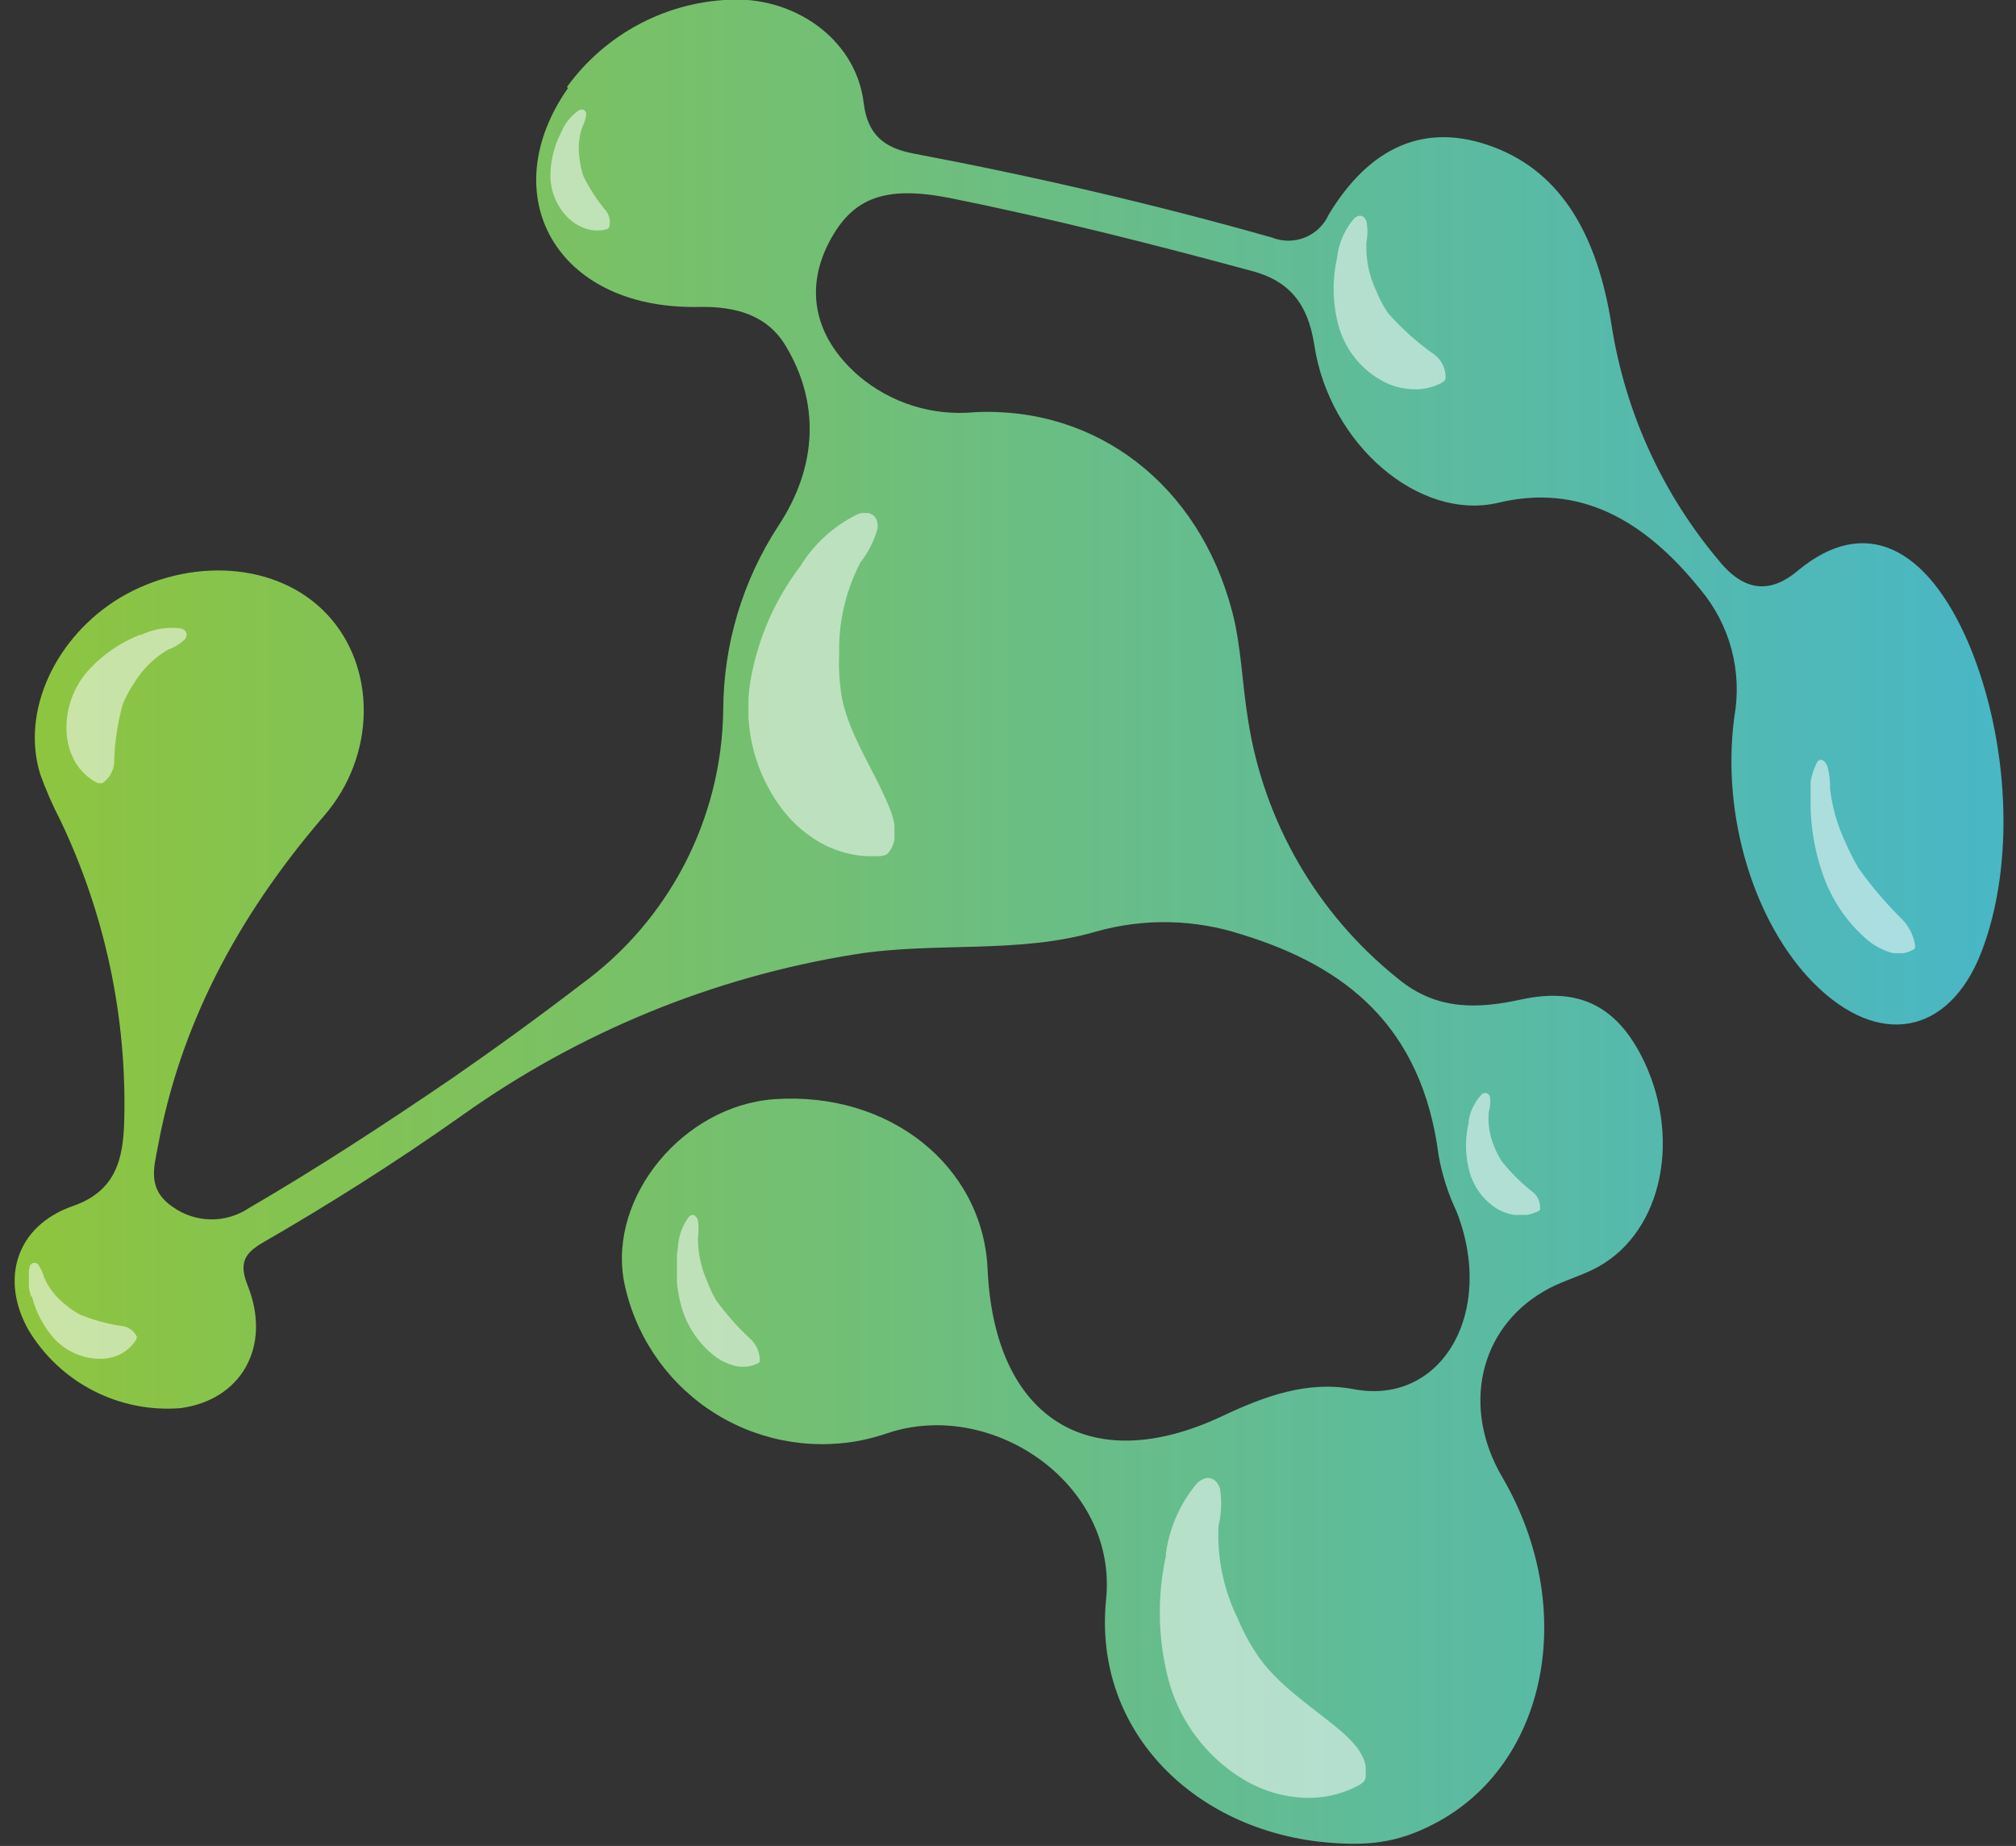 <?xml version="1.0" encoding="UTF-8"?> <svg xmlns="http://www.w3.org/2000/svg" xmlns:xlink="http://www.w3.org/1999/xlink" viewBox="0 0 136.81 125.26"><rect x="0" y="0" width="136.81" height="125.26" fill="#333333" stroke="none"/> <defs> <style>.cls-1{fill:none;}.cls-2{clip-path:url(#clip-path);}.cls-3{fill:url(#Безымянный_градиент_4);}.cls-4{opacity:0.53;}.cls-5{clip-path:url(#clip-path-2);}.cls-6{fill:#fff;}.cls-7{clip-path:url(#clip-path-3);}.cls-8{clip-path:url(#clip-path-4);}.cls-9{clip-path:url(#clip-path-5);}.cls-10{clip-path:url(#clip-path-6);}.cls-11{clip-path:url(#clip-path-7);}.cls-12{clip-path:url(#clip-path-8);}.cls-13{clip-path:url(#clip-path-9);}.cls-14{clip-path:url(#clip-path-10);}</style> <clipPath id="clip-path" transform="translate(0 -0.03)"> <path class="cls-1" d="M38.55,6c-5.06,7.22-.88,15,8.78,14.86,2.65-.07,4.77.58,6,2.66,2.29,3.81,2.17,8.13-.5,12.18a23,23,0,0,0-3.75,12.51,23.39,23.39,0,0,1-9.62,18.6c-2.92,2.24-5.86,4.37-8.78,6.39C26,76.39,21.41,79.38,16.9,82a4.54,4.54,0,0,1-5.2-.09c-1.69-1.16-1.27-2.6-1-4,1.45-8,5.2-15.45,11.3-22.53,3.54-4.1,3.56-10.1.18-13.68s-9.35-3.86-14-1.13c-4.4,2.64-6.78,7.7-5.45,12a25.91,25.91,0,0,0,1.38,3.15A44.66,44.66,0,0,1,8.43,76.1c-.07,2.52-.53,4.75-3.49,5.77-3.88,1.36-4.94,5-3,8.42a11,11,0,0,0,10.32,5.29c4.1-.55,6.21-4.17,4.54-8.34-.6-1.51-.2-2.16,1-2.87,4.44-2.56,9-5.43,13.54-8.64A63.18,63.18,0,0,1,58,64.79c5.48-.88,11.11,0,16.39-1.55a17,17,0,0,1,9.91.21c7,2.15,12.2,6.21,13.33,15a15.16,15.16,0,0,0,1.21,3.78c2.69,6.83-1,13.22-7,12.06-3.1-.58-6,.46-8.93,1.85-9,4.22-15.44.12-15.89-10-.32-7-6.67-12.08-14.5-11.52-6.16.46-11.22,6.61-10.18,12.33A13.71,13.71,0,0,0,58.38,97.78a14.38,14.38,0,0,0,1.82-.49c7.07-2.4,15.67,3.39,14.86,11.29-.87,8.72,5.7,15.36,14.37,16.41,3.37.38,5.43.08,7.89-1.2,7.72-4,9.79-14.63,4.66-23.47-2.82-4.74-1.61-10.11,2.78-12.66,1-.61,2.19-.93,3.25-1.44,4.65-2.19,6.16-8.63,3.58-14.13-1.78-3.75-4.37-5.1-8.35-4.24-2.81.61-5.69.82-8.38-1.42A27.92,27.92,0,0,1,84.69,48.84c-.4-2.44-.46-5-1.07-7.3C81.37,32.92,74.42,27.6,66.15,28a10.59,10.59,0,0,1-7.86-2.45c-3.11-2.69-3.74-6.08-1.86-9.39,1.54-2.72,3.68-3.54,8-2.7C71.34,14.85,78.25,16.6,85,18.43c2.44.66,3.75,2.15,4.19,5,1,6.71,7.1,12,12.51,10.71s9.81,1.06,13.7,5.9a10.54,10.54,0,0,1,2.3,8.6c-.93,6.85,1.42,14.08,5.35,18.07,4.44,4.49,9.23,3.55,11.41-2.07,2.32-6,1.88-14.38-.84-20.89-2.87-6.72-7.12-8.74-11.61-5-1.68,1.42-3.46,1.61-5.29-.59a32.65,32.65,0,0,1-7.36-16.09c-.95-6-3.34-10.3-8-12.06s-8.42,0-11.19,4.58a3,3,0,0,1-3.85,1.56C78.39,13.9,70.19,12,62,10.45,60,10.07,58.87,9.18,58.61,7c-.5-4.08-4.26-6.9-8.42-7h-.32a14.34,14.34,0,0,0-11.4,5.94"></path> </clipPath> <linearGradient id="Безымянный_градиент_4" x1="97.65" y1="263.18" x2="98.65" y2="263.18" gradientTransform="translate(-13182.15 -35467.04) scale(135)" gradientUnits="userSpaceOnUse"> <stop offset="0" stop-color="#8ec53f"></stop> <stop offset="0.8" stop-color="#57baa9"></stop> <stop offset="1" stop-color="#49b7c4"></stop> </linearGradient> <clipPath id="clip-path-2" transform="translate(0 -0.03)"> <rect class="cls-1" x="50.79" y="34.84" width="9.91" height="23.29"></rect> </clipPath> <clipPath id="clip-path-3" transform="translate(0 -0.03)"> <rect class="cls-1" x="78.71" y="100.32" width="13.97" height="21.71"></rect> </clipPath> <clipPath id="clip-path-4" transform="translate(0 -0.03)"> <rect class="cls-1" x="90.51" y="14.69" width="7.56" height="11.75"></rect> </clipPath> <clipPath id="clip-path-5" transform="translate(0 -0.03)"> <rect class="cls-1" x="122.87" y="51.57" width="7.11" height="13.14"></rect> </clipPath> <clipPath id="clip-path-6" transform="translate(0 -0.03)"> <rect class="cls-1" x="37.35" y="7.44" width="4.05" height="8.22"></rect> </clipPath> <clipPath id="clip-path-7" transform="translate(0 -0.03)"> <rect class="cls-1" x="4.5" y="42.57" width="8.16" height="10.61"></rect> </clipPath> <clipPath id="clip-path-8" transform="translate(0 -0.03)"> <rect class="cls-1" x="1.96" y="85.72" width="7.34" height="6.51"></rect> </clipPath> <clipPath id="clip-path-9" transform="translate(0 -0.03)"> <rect class="cls-1" x="99.46" y="74.19" width="5.11" height="8.28"></rect> </clipPath> <clipPath id="clip-path-10" transform="translate(0 -0.03)"> <rect class="cls-1" x="45.94" y="82.48" width="5.67" height="10.29"></rect> </clipPath> </defs> <title>лого_объемныйРесурс 4</title> <g id="Слой_2" data-name="Слой 2"> <g id="Слой_1-2" data-name="Слой 1"> <g class="cls-2"> <rect class="cls-3" width="136.81" height="125.26"></rect> </g> <g class="cls-4"> <g class="cls-5"> <path class="cls-6" d="M54.3,38.47a17.85,17.85,0,0,0-3.41,8,11.37,11.37,0,0,0,2,8.21,8.73,8.73,0,0,0,2.8,2.54,7.17,7.17,0,0,0,4,.9,1.12,1.12,0,0,0,.47-.11,1,1,0,0,0,.24-.26c.66-1,.25-2.31-.25-3.4-1-2.29-2.49-4.48-3-6.89a13.84,13.84,0,0,1-.2-3.08,12.72,12.72,0,0,1,1.45-6.2,6.54,6.54,0,0,0,1.15-2.28c.09-.76-.4-1.28-1.29-1a9.31,9.31,0,0,0-3.93,3.53" transform="translate(0 -0.03)"></path> </g> </g> <g class="cls-4"> <g class="cls-7"> <path class="cls-6" d="M79.13,105.58a18,18,0,0,0,.23,8.67,11.35,11.35,0,0,0,5.22,6.64A8.64,8.64,0,0,0,88.21,122a7.12,7.12,0,0,0,4-.83,1.16,1.16,0,0,0,.37-.29.8.8,0,0,0,.11-.34c.17-1.21-.73-2.2-1.64-3-1.91-1.63-4.13-3-5.58-5A14.22,14.22,0,0,1,84,109.87a12.91,12.91,0,0,1-1.31-6.29,6.58,6.58,0,0,0,.1-2.54c-.24-.73-.9-1-1.57-.34a9.29,9.29,0,0,0-2.11,4.85" transform="translate(0 -0.03)"></path> </g> </g> <g class="cls-4"> <g class="cls-8"> <path class="cls-6" d="M90.74,17.52a9.55,9.55,0,0,0,.12,4.69,6.13,6.13,0,0,0,2.83,3.6,4.55,4.55,0,0,0,2,.62A3.74,3.74,0,0,0,97.84,26a.53.53,0,0,0,.2-.16.39.39,0,0,0,.06-.18A1.92,1.92,0,0,0,97.21,24a18,18,0,0,1-3-2.71,7.43,7.43,0,0,1-.79-1.47,6.92,6.92,0,0,1-.69-3.38,3.56,3.56,0,0,0,0-1.38c-.13-.4-.49-.54-.85-.18a4.89,4.89,0,0,0-1.14,2.62" transform="translate(0 -0.03)"></path> </g> </g> <g class="cls-4"> <g class="cls-9"> <path class="cls-6" d="M122.87,54.35a14.7,14.7,0,0,0,.83,5,10.23,10.23,0,0,0,2.81,4.27,4.56,4.56,0,0,0,1.66,1,2,2,0,0,0,1.65-.14.32.32,0,0,0,.14-.14.54.54,0,0,0,0-.18,3.31,3.31,0,0,0-1-1.87,26,26,0,0,1-2.84-3.36,14.9,14.9,0,0,1-.86-1.69,11.71,11.71,0,0,1-1.07-3.71,5.16,5.16,0,0,0-.17-1.46c-.16-.44-.47-.65-.71-.32a5,5,0,0,0-.5,2.62" transform="translate(0 -0.03)"></path> </g> </g> <g class="cls-4"> <g class="cls-10"> <path class="cls-6" d="M38.09,9a6.56,6.56,0,0,0-.74,3,4.08,4.08,0,0,0,1.17,2.78,3.18,3.18,0,0,0,1.14.73,2.47,2.47,0,0,0,1.45.09.47.47,0,0,0,.15-.06.28.28,0,0,0,.08-.11,1.27,1.27,0,0,0-.29-1.18A11.91,11.91,0,0,1,39.6,12a5,5,0,0,1-.25-1.07,4.6,4.6,0,0,1,.16-2.27,2.61,2.61,0,0,0,.27-.86c0-.28-.22-.43-.51-.27A3.3,3.3,0,0,0,38.09,9" transform="translate(0 -0.03)"></path> </g> </g> <g class="cls-4"> <g class="cls-11"> <path class="cls-6" d="M9.55,43.09a9.37,9.37,0,0,0-3.66,2.55,5.84,5.84,0,0,0-1.37,4.12,4.57,4.57,0,0,0,.53,1.88,3.71,3.71,0,0,0,1.47,1.47.51.51,0,0,0,.24.07h.17a1.82,1.82,0,0,0,.82-1.55,16.34,16.34,0,0,1,.58-3.81,7.54,7.54,0,0,1,.75-1.4,6.53,6.53,0,0,1,2.33-2.31,3.4,3.4,0,0,0,1.11-.67c.25-.31.18-.67-.29-.77a4.77,4.77,0,0,0-2.68.46" transform="translate(0 -0.03)"></path> </g> </g> <g class="cls-4"> <g class="cls-12"> <path class="cls-6" d="M2.17,88a6.85,6.85,0,0,0,1.52,2.88,4.32,4.32,0,0,0,2.88,1.35A3.29,3.29,0,0,0,8,92a2.8,2.8,0,0,0,1.2-1,.46.46,0,0,0,.07-.16.17.17,0,0,0,0-.14A1.31,1.31,0,0,0,8.2,90a12.27,12.27,0,0,1-2.73-.75,5.25,5.25,0,0,1-1-.67A4.87,4.87,0,0,1,3,86.73a2.92,2.92,0,0,0-.4-.88.33.33,0,0,0-.46-.06.32.32,0,0,0-.13.22,3.5,3.5,0,0,0,.11,2" transform="translate(0 -0.03)"></path> </g> </g> <g class="cls-4"> <g class="cls-13"> <path class="cls-6" d="M99.69,76.12a6.7,6.7,0,0,0,0,3.27A4.3,4.3,0,0,0,101.51,82a3.27,3.27,0,0,0,1.35.48,2.59,2.59,0,0,0,1.5-.25.56.56,0,0,0,.15-.1.29.29,0,0,0,0-.13,1.32,1.32,0,0,0-.58-1.15,12.61,12.61,0,0,1-2-2,5.27,5.27,0,0,1-.52-1,4.94,4.94,0,0,1-.38-2.37,2.4,2.4,0,0,0,.08-1,.33.33,0,0,0-.37-.28.32.32,0,0,0-.22.13,3.41,3.41,0,0,0-.86,1.8" transform="translate(0 -0.03)"></path> </g> </g> <g class="cls-4"> <g class="cls-14"> <path class="cls-6" d="M46,84.72a9.64,9.64,0,0,0,.25,4A6.45,6.45,0,0,0,48.44,92a3.67,3.67,0,0,0,1.44.71,2.22,2.22,0,0,0,1.54-.17.28.28,0,0,0,.14-.12.33.33,0,0,0,0-.14,2,2,0,0,0-.7-1.45,17.93,17.93,0,0,1-2.27-2.58A8.84,8.84,0,0,1,48,87,7.31,7.31,0,0,1,47.36,84a3.7,3.7,0,0,0,0-1.15c-.1-.35-.37-.51-.62-.24A3.85,3.85,0,0,0,46,84.75" transform="translate(0 -0.03)"></path> </g> </g> </g> </g> </svg> 